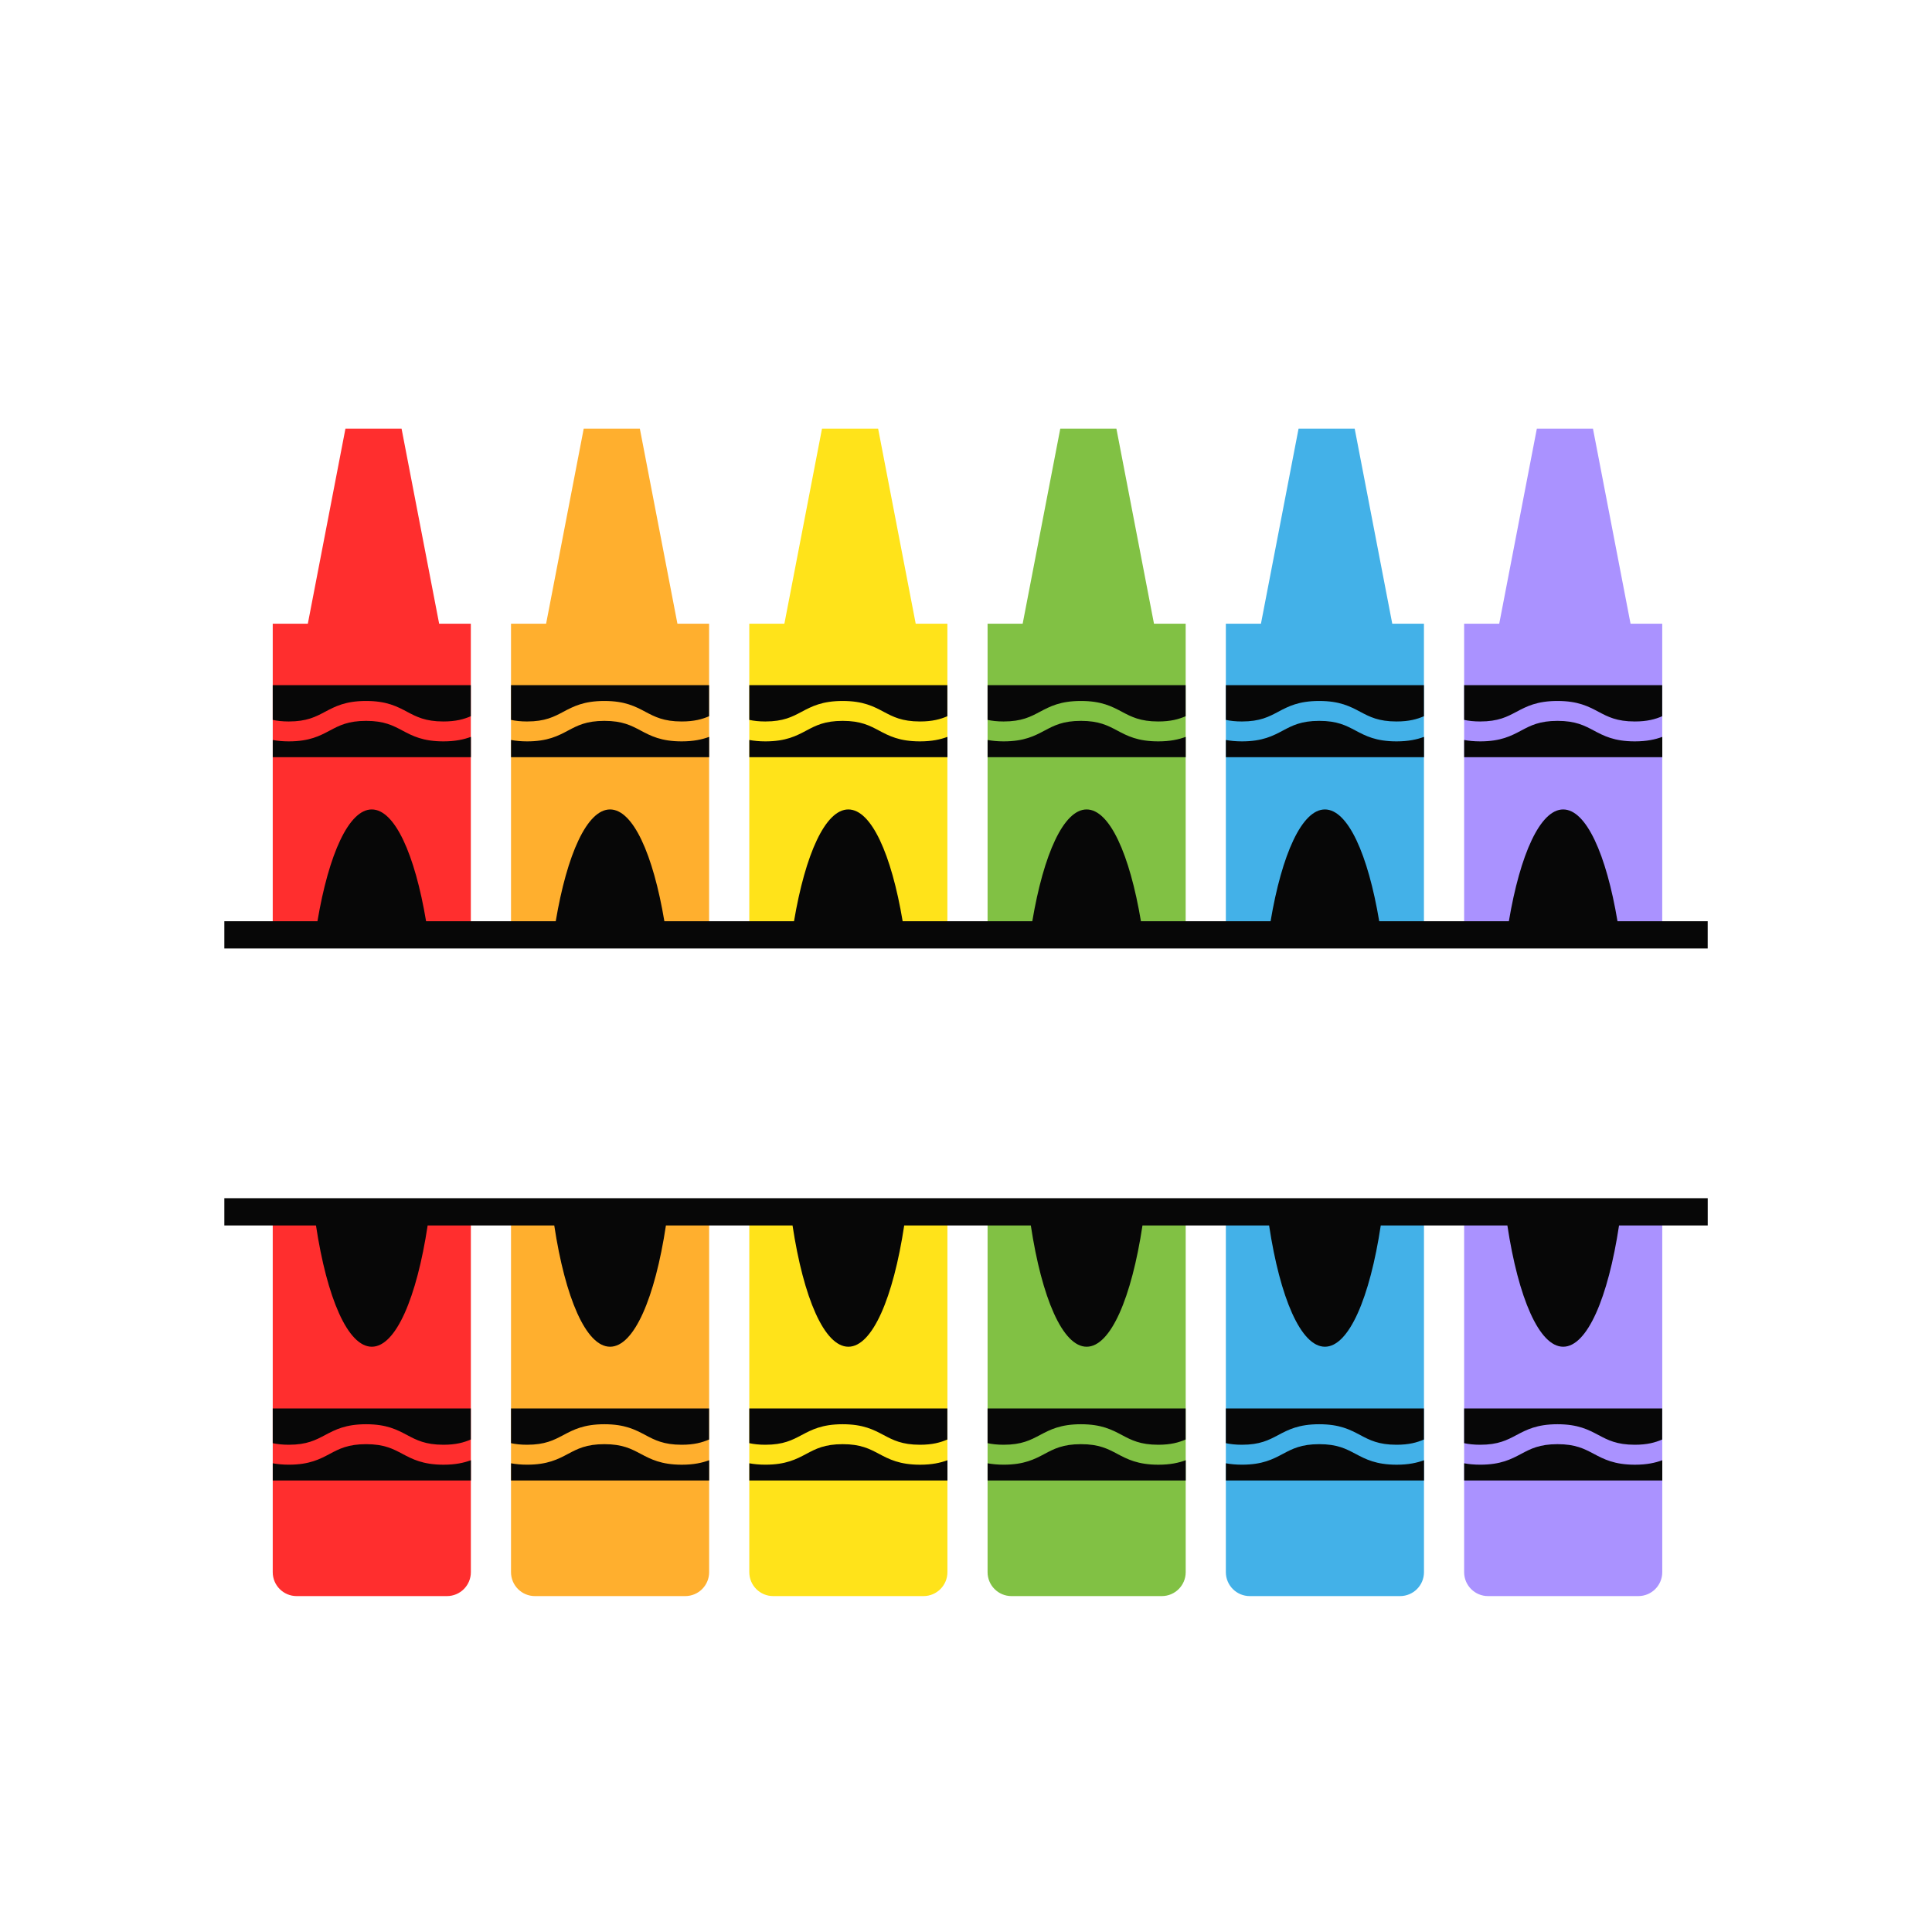 <?xml version="1.0" encoding="utf-8"?>
<!-- Generator: Adobe Illustrator 21.0.0, SVG Export Plug-In . SVG Version: 6.00 Build 0)  -->
<svg version="1.1" id="Calque_3" xmlns="http://www.w3.org/2000/svg" xmlns:xlink="http://www.w3.org/1999/xlink" x="0px" y="0px"
	 viewBox="0 0 600 600" style="enable-background:new 0 0 600 600;" xml:space="preserve">
<style type="text/css">
	.st0{fill:#FF2E2E;}
	.st1{fill:#FFAF2E;}
	.st2{fill:#FFE31A;}
	.st3{fill:#81C144;}
	.st4{fill:#43B1E8;}
	.st5{fill:#AA92FF;}
	.st6{fill:#070707;}
</style>
<g>
	<path class="st0" d="M84.7,469.77L84.7,469.77l0,18.48c0,4.1,3.32,7.43,7.43,7.43h46.67c4.1,0,7.43-3.32,7.43-7.43v-18.48V379H84.7
		V469.77z"/>
	<polygon class="st0" points="136.38,193.69 124.71,133.12 117.97,133.12 114.01,133.12 107.28,133.12 95.6,193.69 84.7,193.69 
		84.7,204.56 84.7,287.67 146.22,287.67 146.22,204.56 146.22,193.69 	"/>
</g>
<g>
	<path class="st1" d="M158.7,469.77L158.7,469.77l0,18.48c0,4.1,3.32,7.43,7.43,7.43h46.67c4.1,0,7.43-3.32,7.43-7.43v-18.48V379
		H158.7V469.77z"/>
	<polygon class="st1" points="210.38,193.69 198.71,133.12 191.97,133.12 188.01,133.12 181.28,133.12 169.6,193.69 158.7,193.69 
		158.7,204.56 158.7,287.67 220.22,287.67 220.22,204.56 220.22,193.69 	"/>
</g>
<g>
	<path class="st2" d="M232.7,469.77L232.7,469.77l0,18.48c0,4.1,3.32,7.43,7.43,7.43h46.67c4.1,0,7.43-3.32,7.43-7.43v-18.48V379
		H232.7V469.77z"/>
	<polygon class="st2" points="284.38,193.69 272.71,133.12 265.97,133.12 262.01,133.12 255.28,133.12 243.6,193.69 232.7,193.69 
		232.7,204.56 232.7,287.67 294.22,287.67 294.22,204.56 294.22,193.69 	"/>
</g>
<g>
	<path class="st3" d="M306.7,469.77L306.7,469.77l0,18.48c0,4.1,3.32,7.43,7.43,7.43h46.67c4.1,0,7.43-3.32,7.43-7.43v-18.48V379
		H306.7V469.77z"/>
	<polygon class="st3" points="358.38,193.69 346.71,133.12 339.97,133.12 336.01,133.12 329.28,133.12 317.6,193.69 306.7,193.69 
		306.7,204.56 306.7,287.67 368.22,287.67 368.22,204.56 368.22,193.69 	"/>
</g>
<g>
	<path class="st4" d="M380.7,469.77L380.7,469.77l0,18.48c0,4.1,3.32,7.43,7.43,7.43h46.67c4.1,0,7.43-3.32,7.43-7.43v-18.48V379
		H380.7V469.77z"/>
	<polygon class="st4" points="432.38,193.69 420.71,133.12 413.97,133.12 410.01,133.12 403.28,133.12 391.6,193.69 380.7,193.69 
		380.7,204.56 380.7,287.67 442.22,287.67 442.22,204.56 442.22,193.69 	"/>
</g>
<g>
	<path class="st5" d="M454.7,469.77L454.7,469.77l0,18.48c0,4.1,3.32,7.43,7.43,7.43h46.67c4.1,0,7.43-3.32,7.43-7.43v-18.48V379
		H454.7V469.77z"/>
	<polygon class="st5" points="506.38,193.69 494.71,133.12 487.97,133.12 484.01,133.12 477.28,133.12 465.6,193.69 454.7,193.69 
		454.7,204.56 454.7,287.67 516.22,287.67 516.22,204.56 516.22,193.69 	"/>
</g>
<g>
	<path class="st6" d="M84.7,448.19c1.4,0.3,3.01,0.49,4.98,0.49c5.61,0,8.36-1.46,11.26-3c3.12-1.65,6.35-3.37,12.75-3.37
		c6.4,0,9.63,1.71,12.75,3.37c2.91,1.54,5.66,3,11.26,3c3.87,0,6.37-0.7,8.51-1.63v-9.64H84.7V448.19z"/>
	<path class="st6" d="M124.96,451.5c-2.91-1.54-5.66-3-11.26-3c-5.61,0-8.36,1.46-11.26,3c-3.12,1.66-6.35,3.37-12.75,3.37
		c-1.93,0-3.55-0.17-4.98-0.43v5.34h61.53v-6.29c-2.18,0.8-4.8,1.39-8.51,1.39C131.32,454.87,128.09,453.16,124.96,451.5z"/>
	<path class="st6" d="M100.94,221.06c3.12-1.66,6.35-3.37,12.75-3.37c6.4,0,9.63,1.71,12.75,3.37c2.91,1.54,5.66,3,11.26,3
		c3.87,0,6.37-0.7,8.51-1.63v-9.64H84.7v10.78c1.4,0.3,3.01,0.49,4.98,0.49C95.29,224.06,98.04,222.6,100.94,221.06z"/>
	<path class="st6" d="M146.22,228.85c-2.18,0.8-4.8,1.39-8.51,1.39c-6.4,0-9.63-1.71-12.75-3.37c-2.91-1.54-5.66-3-11.26-3
		c-5.61,0-8.36,1.46-11.26,3c-3.12,1.66-6.35,3.37-12.75,3.37c-1.93,0-3.55-0.17-4.98-0.43v5.34h61.53V228.85z"/>
	<path class="st6" d="M158.7,448.19c1.4,0.3,3.01,0.49,4.98,0.49c5.61,0,8.36-1.46,11.26-3c3.12-1.65,6.35-3.37,12.75-3.37
		c6.4,0,9.63,1.71,12.75,3.37c2.91,1.54,5.66,3,11.26,3c3.87,0,6.37-0.7,8.51-1.63v-9.64H158.7V448.19z"/>
	<path class="st6" d="M198.96,451.5c-2.91-1.54-5.66-3-11.26-3c-5.61,0-8.36,1.46-11.26,3c-3.12,1.66-6.35,3.37-12.75,3.37
		c-1.93,0-3.55-0.17-4.98-0.43v5.34h61.53v-6.29c-2.18,0.8-4.8,1.39-8.51,1.39C205.32,454.87,202.09,453.16,198.96,451.5z"/>
	<path class="st6" d="M220.22,228.85c-2.18,0.8-4.8,1.39-8.51,1.39c-6.4,0-9.63-1.71-12.75-3.37c-2.91-1.54-5.66-3-11.26-3
		c-5.61,0-8.36,1.46-11.26,3c-3.12,1.66-6.35,3.37-12.75,3.37c-1.93,0-3.55-0.17-4.98-0.43v5.34h61.53V228.85z"/>
	<path class="st6" d="M174.94,221.06c3.12-1.66,6.35-3.37,12.75-3.37c6.4,0,9.63,1.71,12.75,3.37c2.91,1.54,5.66,3,11.26,3
		c3.87,0,6.37-0.7,8.51-1.63v-9.64H158.7v10.78c1.4,0.3,3.01,0.49,4.98,0.49C169.29,224.06,172.04,222.6,174.94,221.06z"/>
	<path class="st6" d="M272.96,451.5c-2.91-1.54-5.66-3-11.26-3c-5.61,0-8.36,1.46-11.26,3c-3.12,1.66-6.35,3.37-12.75,3.37
		c-1.93,0-3.55-0.17-4.98-0.43v5.34h61.53v-6.29c-2.18,0.8-4.8,1.39-8.51,1.39C279.32,454.87,276.09,453.16,272.96,451.5z"/>
	<path class="st6" d="M232.7,448.19c1.4,0.3,3.01,0.49,4.98,0.49c5.61,0,8.36-1.46,11.26-3c3.12-1.65,6.35-3.37,12.75-3.37
		c6.4,0,9.63,1.71,12.75,3.37c2.91,1.54,5.66,3,11.26,3c3.87,0,6.37-0.7,8.51-1.63v-9.64H232.7V448.19z"/>
	<path class="st6" d="M294.22,228.85c-2.18,0.8-4.8,1.39-8.51,1.39c-6.4,0-9.63-1.71-12.75-3.37c-2.91-1.54-5.66-3-11.26-3
		c-5.61,0-8.36,1.46-11.26,3c-3.12,1.66-6.35,3.37-12.75,3.37c-1.93,0-3.55-0.17-4.98-0.43v5.34h61.53V228.85z"/>
	<path class="st6" d="M248.94,221.06c3.12-1.66,6.35-3.37,12.75-3.37c6.4,0,9.63,1.71,12.75,3.37c2.91,1.54,5.66,3,11.26,3
		c3.87,0,6.37-0.7,8.51-1.63v-9.64H232.7v10.78c1.4,0.3,3.01,0.49,4.98,0.49C243.29,224.06,246.04,222.6,248.94,221.06z"/>
	<path class="st6" d="M346.96,451.5c-2.91-1.54-5.66-3-11.26-3c-5.61,0-8.36,1.46-11.26,3c-3.12,1.66-6.35,3.37-12.75,3.37
		c-1.93,0-3.55-0.17-4.98-0.43v5.34h61.53v-6.29c-2.18,0.8-4.8,1.39-8.51,1.39C353.32,454.87,350.09,453.16,346.96,451.5z"/>
	<path class="st6" d="M306.7,448.19c1.4,0.3,3.01,0.49,4.98,0.49c5.61,0,8.36-1.46,11.26-3c3.12-1.65,6.35-3.37,12.75-3.37
		c6.4,0,9.63,1.71,12.75,3.37c2.91,1.54,5.66,3,11.26,3c3.87,0,6.37-0.7,8.51-1.63v-9.64H306.7V448.19z"/>
	<path class="st6" d="M368.22,228.85c-2.18,0.8-4.8,1.39-8.51,1.39c-6.4,0-9.63-1.71-12.75-3.37c-2.91-1.54-5.66-3-11.26-3
		c-5.61,0-8.36,1.46-11.26,3c-3.12,1.66-6.35,3.37-12.75,3.37c-1.93,0-3.55-0.17-4.98-0.43v5.34h61.53V228.85z"/>
	<path class="st6" d="M322.94,221.06c3.12-1.66,6.35-3.37,12.75-3.37c6.4,0,9.63,1.71,12.75,3.37c2.91,1.54,5.66,3,11.26,3
		c3.87,0,6.37-0.7,8.51-1.63v-9.64H306.7v10.78c1.4,0.3,3.01,0.49,4.98,0.49C317.29,224.06,320.04,222.6,322.94,221.06z"/>
	<path class="st6" d="M420.96,451.5c-2.91-1.54-5.66-3-11.26-3c-5.61,0-8.36,1.46-11.26,3c-3.12,1.66-6.35,3.37-12.75,3.37
		c-1.93,0-3.55-0.17-4.98-0.43v5.34h61.53v-6.29c-2.18,0.8-4.8,1.39-8.51,1.39C427.32,454.87,424.09,453.16,420.96,451.5z"/>
	<path class="st6" d="M380.7,448.19c1.4,0.3,3.01,0.49,4.98,0.49c5.61,0,8.36-1.46,11.26-3c3.12-1.65,6.35-3.37,12.75-3.37
		c6.4,0,9.63,1.71,12.75,3.37c2.91,1.54,5.66,3,11.26,3c3.87,0,6.37-0.7,8.51-1.63v-9.64H380.7V448.19z"/>
	<path class="st6" d="M442.22,228.85c-2.18,0.8-4.8,1.39-8.51,1.39c-6.4,0-9.63-1.71-12.75-3.37c-2.91-1.54-5.66-3-11.26-3
		c-5.61,0-8.36,1.46-11.26,3c-3.12,1.66-6.35,3.37-12.75,3.37c-1.93,0-3.55-0.17-4.98-0.43v5.34h61.53V228.85z"/>
	<path class="st6" d="M396.94,221.06c3.12-1.66,6.35-3.37,12.75-3.37c6.4,0,9.63,1.71,12.75,3.37c2.91,1.54,5.66,3,11.26,3
		c3.87,0,6.37-0.7,8.51-1.63v-9.64H380.7v10.78c1.4,0.3,3.01,0.49,4.98,0.49C391.29,224.06,394.04,222.6,396.94,221.06z"/>
	<path class="st6" d="M454.7,448.19c1.4,0.3,3.01,0.49,4.98,0.49c5.61,0,8.36-1.46,11.26-3c3.12-1.65,6.35-3.37,12.75-3.37
		c6.4,0,9.63,1.71,12.75,3.37c2.91,1.54,5.66,3,11.26,3c3.87,0,6.37-0.7,8.51-1.63v-9.64H454.7V448.19z"/>
	<path class="st6" d="M494.96,451.5c-2.91-1.54-5.66-3-11.26-3c-5.61,0-8.36,1.46-11.26,3c-3.12,1.66-6.35,3.37-12.75,3.37
		c-1.93,0-3.55-0.17-4.98-0.43v5.34h61.53v-6.29c-2.18,0.8-4.8,1.39-8.51,1.39C501.32,454.87,498.09,453.16,494.96,451.5z"/>
	<path class="st6" d="M470.94,221.06c3.12-1.66,6.35-3.37,12.75-3.37c6.4,0,9.63,1.71,12.75,3.37c2.91,1.54,5.66,3,11.26,3
		c3.87,0,6.37-0.7,8.51-1.63v-9.64H454.7v10.78c1.4,0.3,3.01,0.49,4.98,0.49C465.29,224.06,468.04,222.6,470.94,221.06z"/>
	<path class="st6" d="M516.22,228.85c-2.18,0.8-4.8,1.39-8.51,1.39c-6.4,0-9.63-1.71-12.75-3.37c-2.91-1.54-5.66-3-11.26-3
		c-5.61,0-8.36,1.46-11.26,3c-3.12,1.66-6.35,3.37-12.75,3.37c-1.93,0-3.55-0.17-4.98-0.43v5.34h61.53V228.85z"/>
	<path class="st6" d="M502.33,286.1c-3.5-20.84-9.74-34.72-16.87-34.72c-7.12,0-13.36,13.89-16.87,34.72h-40.26
		c-3.5-20.84-9.74-34.72-16.87-34.72c-7.12,0-13.36,13.89-16.87,34.72h-40.26c-3.5-20.84-9.74-34.72-16.87-34.72
		c-7.12,0-13.36,13.89-16.87,34.72h-40.26c-3.5-20.84-9.74-34.72-16.87-34.72c-7.12,0-13.36,13.89-16.87,34.72h-40.26
		c-3.5-20.84-9.74-34.72-16.87-34.72c-7.12,0-13.36,13.89-16.87,34.72h-40.26c-3.5-20.84-9.74-34.72-16.87-34.72
		c-7.12,0-13.36,13.89-16.87,34.72H69.67v8.46h460.67v-8.46H502.33z"/>
	<path class="st6" d="M69.67,380.57h28.46c3.4,22.47,9.88,37.67,17.34,37.67c7.45,0,13.94-15.2,17.34-37.67h39.32
		c3.4,22.47,9.88,37.67,17.34,37.67c7.45,0,13.94-15.2,17.34-37.67h39.32c3.4,22.47,9.88,37.67,17.34,37.67
		c7.45,0,13.94-15.2,17.34-37.67h39.32c3.4,22.47,9.88,37.67,17.34,37.67c7.45,0,13.94-15.2,17.34-37.67h39.32
		c3.4,22.47,9.88,37.67,17.34,37.67c7.45,0,13.94-15.2,17.34-37.67h39.32c3.4,22.47,9.88,37.67,17.34,37.67
		c7.45,0,13.94-15.2,17.34-37.67h27.54v-8.46H69.67V380.57z"/>
</g>
</svg>
